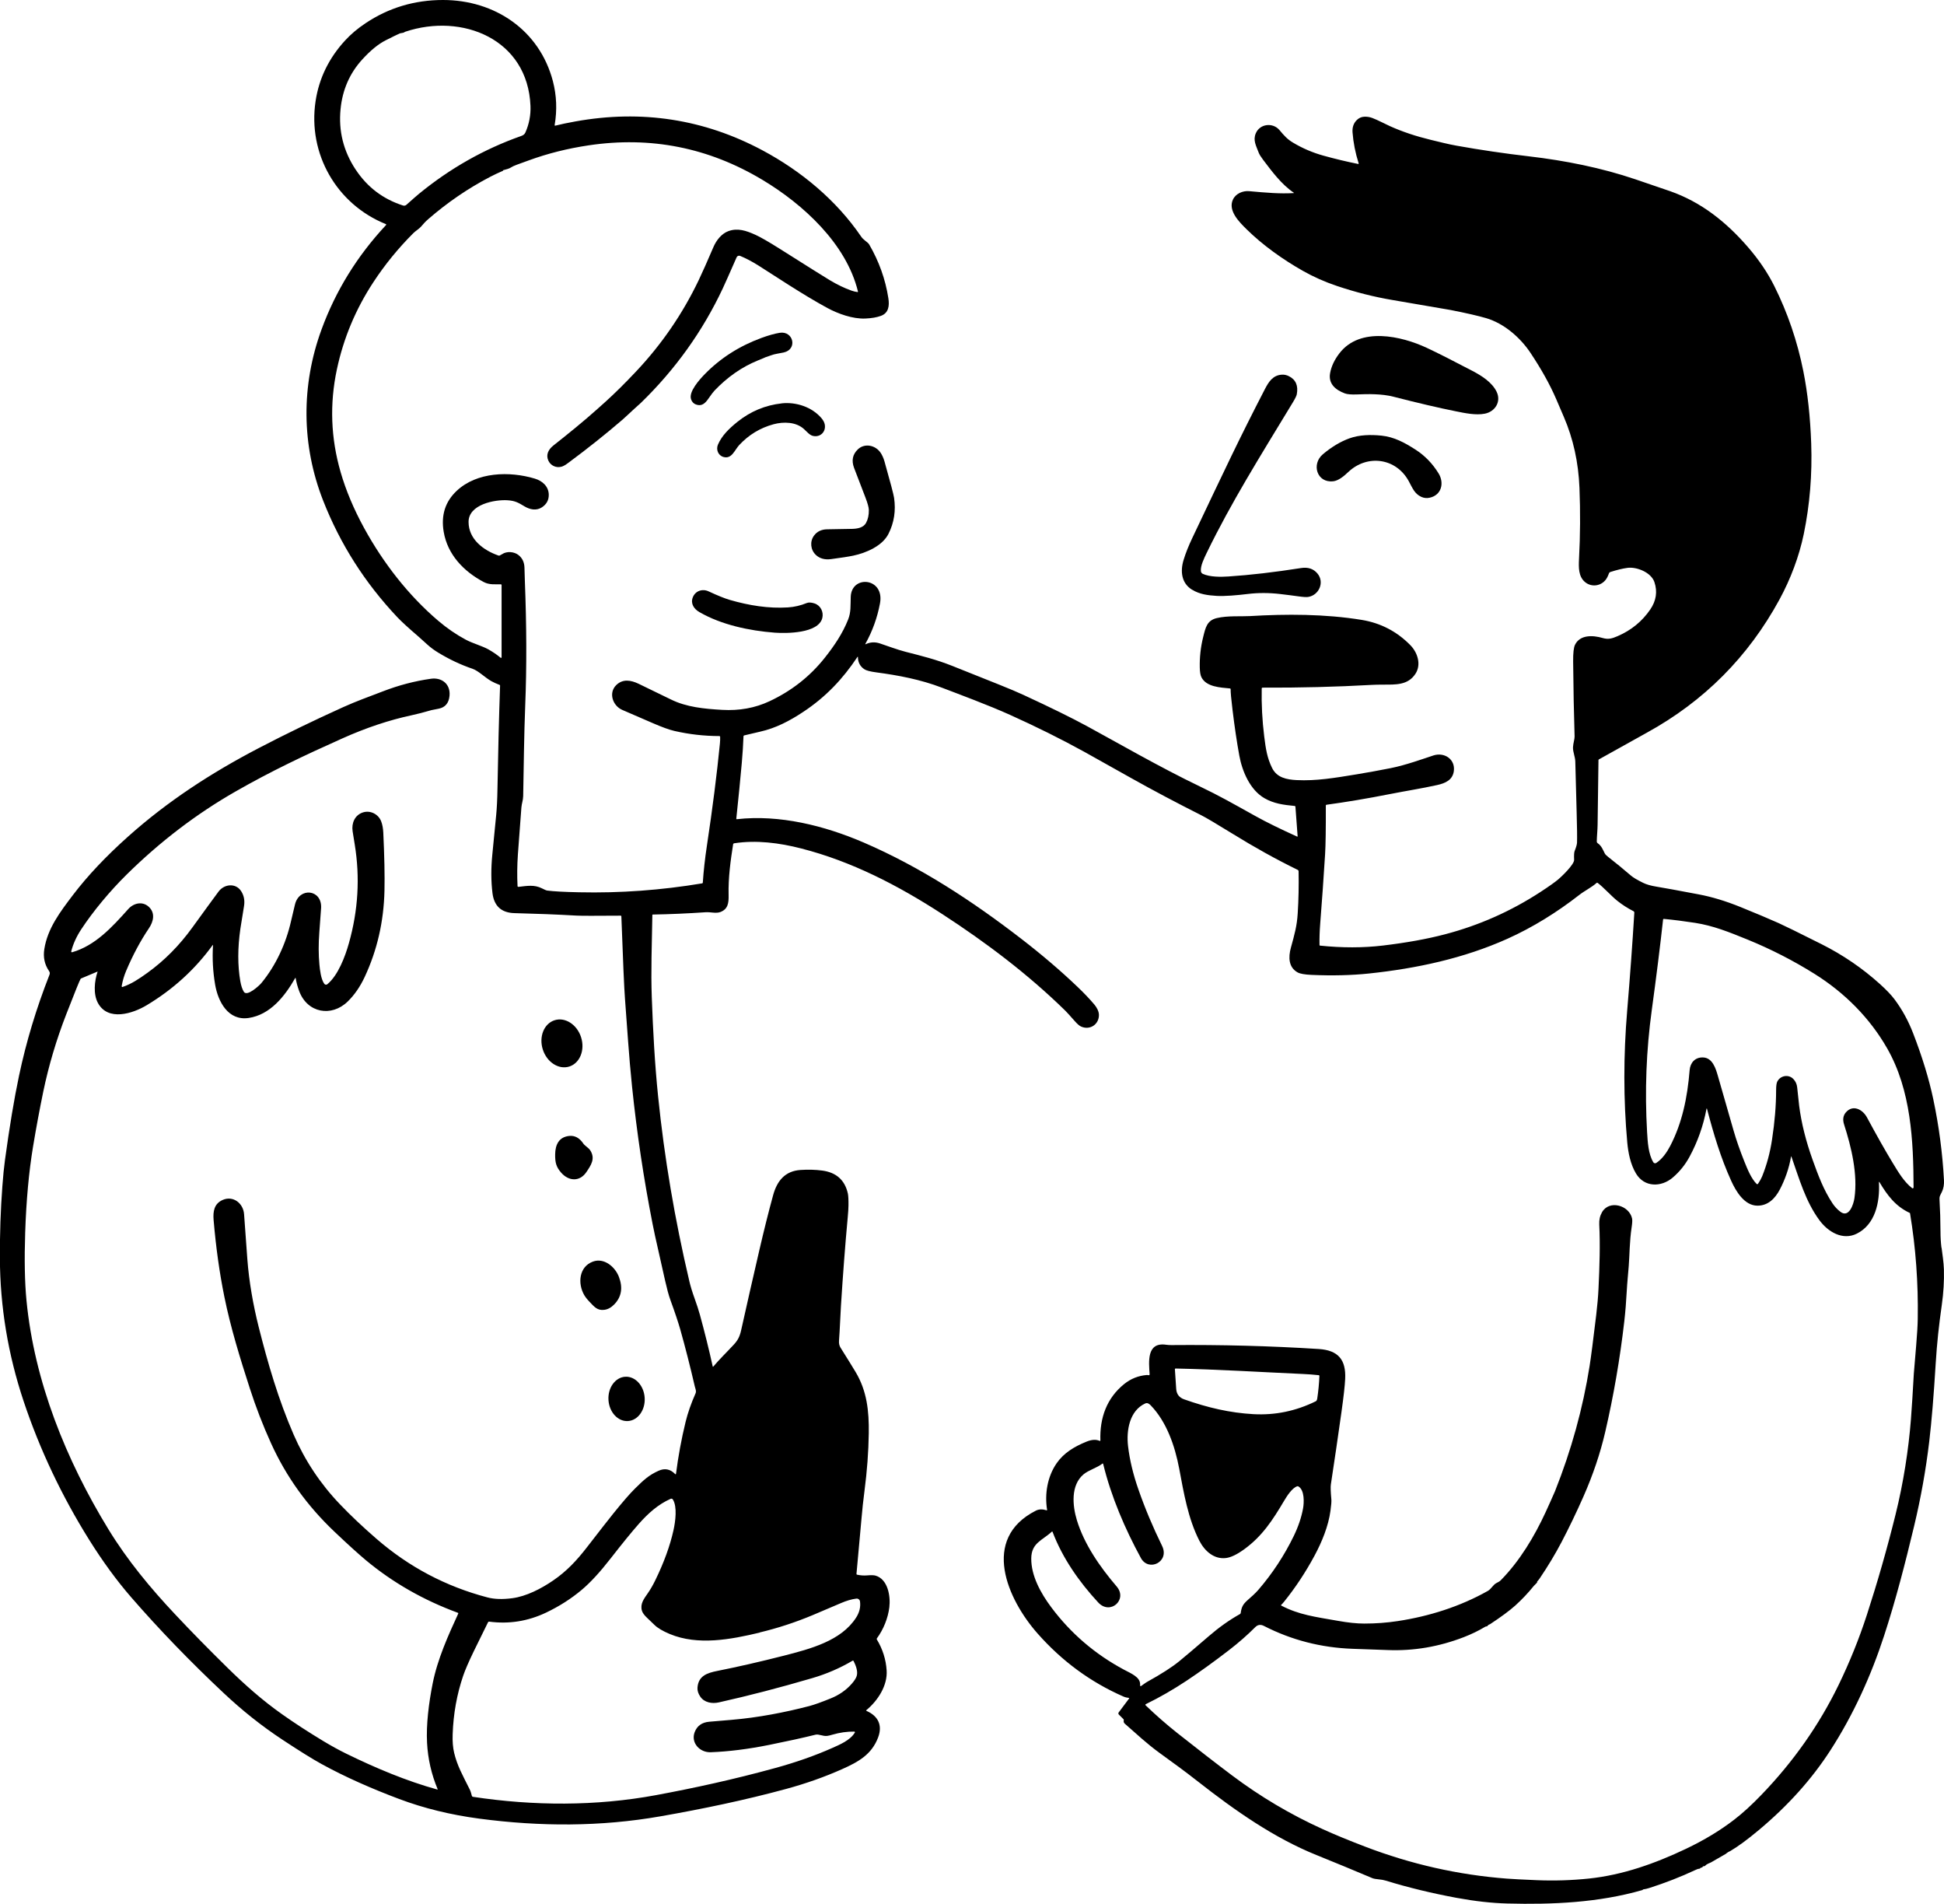 <?xml version="1.0" encoding="UTF-8"?><svg id="Ebene_2" xmlns="http://www.w3.org/2000/svg" viewBox="0 0 575.61 563.64"><g id="Ebene_1-2"><path d="M231.49,119.41c-4.89.53-9.27,2.36-13.17,5.49-2.44,1.97-4.59,4.05-5.73,6.7-.63,1.46.02,3.23,1.64,3.68,2.45.68,3.26-2.03,4.65-3.53,2.82-3.03,6.21-5.09,10.17-6.16,3.01-.81,6.69-.7,9.02,1.44.9.82,1.66,1.78,2.64,2.01,2.18.5,3.91-1.23,3.5-3.39-.12-.61-.44-1.22-.96-1.84-2.83-3.34-7.52-4.86-11.77-4.41Z"/><path d="M230.88,98.52c-1.46.23-3.27.73-5.43,1.52-6.55,2.41-12.12,5.97-16.74,10.69-1.51,1.55-4.89,5.23-4.08,7.5.27.75.74,1.25,1.41,1.5,1.75.66,2.78-.35,3.76-1.78.8-1.16,1.39-1.93,1.76-2.32,3.82-4.01,8.08-6.98,12.78-8.9,1.16-.47,1.78-.73,1.84-.76.27-.15.6-.27.98-.38.19-.05.53-.17,1.01-.36,1.22-.48,2.61-.6,3.89-.89,4.16-.93,2.87-6.45-1.19-5.82Z"/><path d="M260.77,134.08c-1.47-2.29-4.72-2.99-6.74-1.08-1.57,1.48-1.96,3.32-1.15,5.49.1.27,1.22,3.19,3.37,8.78.66,1.72.99,2.94,1.01,3.68.03,1.52-.26,2.81-.84,3.87-.79,1.42-2.61,1.7-4.08,1.74-.55.01-3.04.06-7.45.13-1.68.03-2.96.65-3.86,1.86-1.28,1.72-1.07,4.2.54,5.72,1.13,1.07,2.63,1.49,4.51,1.24,3.04-.4,5.24-.74,6.59-1.03,3.84-.81,8.61-2.88,10.41-6.46,1.67-3.31,2.21-6.86,1.65-10.66-.15-1.02-1.1-4.61-2.84-10.77-.27-.94-.64-1.78-1.11-2.52Z"/><path d="M207.15,181.23c6.43,3.71,14.68,5.49,22.29,6.06,3.31.24,12.89.27,14.04-4.34.44-1.8-.49-3.72-2.31-4.32-.96-.31-1.72-.35-2.29-.12-1.84.75-3.69,1.18-5.58,1.3-5.73.37-11.5-.57-17.21-2.22-1.5-.44-3.59-1.28-6.28-2.53-1.85-.87-3.94-.13-4.68,1.78-.71,1.84.32,3.42,2,4.39Z"/><path d="M352.96,174.56c2.22,1.37,4.67,1.68,7.3,1.84,2.36.14,6.02-.18,9.23-.57,3.06-.37,6.25-.37,9.57.02,2.16.25,3.91.48,5.27.67,1.48.21,2.49.28,3.03.19,3.17-.51,4.9-4.32,2.74-6.92-1.18-1.42-2.8-1.96-4.88-1.63-7.88,1.24-15.04,2.07-21.46,2.49-2.24.15-5.49.2-7.61-.77-.32-.15-.53-.45-.57-.79-.17-1.56.93-3.8,1.8-5.59,7.17-14.73,15.4-27.87,25.38-44.31.72-1.18,1.12-2,1.21-2.45.49-2.58-.3-4.38-2.37-5.4-.66-.32-1.33-.47-2.02-.43-2.69.15-3.93,2.12-5.05,4.28-7.64,14.77-11.71,23.47-21.5,44.08-1.1,2.31-1.95,4.45-2.56,6.44-1.06,3.41-.65,6.94,2.5,8.87Z"/><path d="M401.82,116.76c3.22-.14,7.39-.2,10.74.67,7.41,1.9,13.57,3.34,18.48,4.32,2.69.54,5.93,1.24,8.61.71,3.04-.6,4.93-3.56,3.49-6.5-1.37-2.81-4.41-4.72-7.21-6.19-5.83-3.06-10.32-5.33-13.47-6.8-7.5-3.5-19.72-6.32-25.84,1.59-1.51,1.95-2.44,3.94-2.79,5.96-.54,3.13,1.66,4.93,4.38,5.94.74.27,1.94.37,3.6.3Z"/><path d="M394.74,142.48c1.63-.18,3.28-1.61,4.48-2.75,5.62-5.31,14.13-4.17,17.89,2.68,1.15,2.1,1.71,3.75,3.74,4.68.78.35,1.6.44,2.46.25,3.5-.75,4.41-4.33,2.65-7.2-1.78-2.9-4.04-5.23-6.77-7-3.26-2.1-6.37-3.79-10.12-4.18-3.16-.33-6.57-.26-9.5.8-2.63.95-5.25,2.51-7.86,4.7-3.48,2.92-1.79,8.56,3.04,8.01Z"/><path d="M172.71,338.51c-1.14-1.68-2.54-2.42-4.19-2.24-3.06.33-4.1,2.64-4.14,5.43-.03,2.38.26,3.73,1.81,5.48,2.22,2.51,5.46,2.7,7.43-.2,1.38-2.05,2.73-3.98,1.15-6.44-.5-.79-1.6-1.34-2.07-2.03Z"/><path d="M175.55,373.47c-4.14,1.54-4.53,6.48-2.58,9.88.36.62.9,1.31,1.62,2.06,1.31,1.35,2.23,2.61,4.32,2.34,1.07-.13,2.06-.67,2.98-1.62,2.14-2.21,2.59-4.93,1.37-8.14-1.15-3.02-4.43-5.74-7.7-4.52Z"/><ellipse cx="185.53" cy="414.11" rx="5.37" ry="6.57" transform="translate(-25.64 12.47) rotate(-3.6)"/><ellipse cx="166.39" cy="308.87" rx="5.95" ry="7.19" transform="translate(-86.03 65.21) rotate(-17.7)"/><path d="M574.86,369.41c-.19-1.56-.29-3.17-.29-4.84-.01-3.29-.11-6.43-.29-9.42-.07-1.08.27-1.38.71-2.32.48-1.01.68-2.16.61-3.46-.43-8.05-1.49-16.04-3.16-23.95-1.27-6.02-3.26-12.52-5.95-19.49-1.44-3.73-3.28-7.1-5.53-10.1-.96-1.29-2.4-2.79-4.31-4.52-5.2-4.69-10.97-8.63-17.3-11.81-6.85-3.44-11.1-5.52-12.73-6.25-2.91-1.3-6.69-2.89-11.33-4.77-4.3-1.74-8.39-2.98-12.26-3.71-6.2-1.18-10.37-1.94-12.52-2.29-1.66-.27-2.98-.64-3.95-1.12-1.74-.85-2.95-1.56-3.62-2.14-2.21-1.9-4.47-3.75-6.77-5.55-.52-.41-.85-.74-.98-.99-.58-1.12-.97-2.28-2.11-3.06-.18-.12-.29-.33-.28-.55.02-1.5.22-3.28.24-4.85.12-8.41.2-14.81.26-19.21,0-.09.05-.17.13-.21,8.52-4.75,13.25-7.38,14.17-7.89,16.96-9.32,30.06-22.47,39.3-39.45,3.29-6.06,5.82-12.77,7.19-19.38,1.79-8.71,2.52-17.64,2.2-26.79-.28-7.9-1.06-15.05-2.34-21.45-1.77-8.84-4.63-17.22-8.58-25.15-1.98-3.97-4.59-7.82-7.83-11.56-6.46-7.47-13.84-13.3-22.95-16.51-1.66-.59-5.12-1.77-10.36-3.54-10.1-3.42-20.81-5.55-31.51-6.8-7.31-.85-14.44-1.9-21.41-3.15-1.2-.21-2.48-.48-3.84-.81-.07-.02-1.34-.32-3.82-.92-4.38-1.06-8.41-2.4-12.08-4.05-1.35-.6-3.59-1.81-5.25-2.43-.78-.29-1.59-.41-2.42-.36-.81.04-1.51.36-2.12.94-.98.94-1.41,2.17-1.3,3.69.23,3.01.83,6.08,1.82,9.2,0,.02,0,.04,0,.06-.01.07-.08.11-.14.09-3.37-.67-6.81-1.5-10.32-2.47-3.2-.89-6.21-2.18-9.02-3.87-1.69-1.02-2.55-2-3.98-3.7-1.94-2.29-5.79-1.91-7.01.97-.87,2.05.08,3.65.86,5.71.2.53.64,1.23,1.3,2.11,2.57,3.38,5.37,7.23,9.08,9.75.1.07.09.11-.04.12-4.13.23-7.82-.09-13.16-.57-1.88-.17-4,.71-4.82,2.52-1.5,3.29,1.9,6.63,4.06,8.76,4.83,4.75,10.74,8.95,16.65,12.3,3.14,1.78,6.52,3.28,10.15,4.5,5.48,1.84,10.94,3.22,16.38,4.14,10.82,1.84,16.58,2.83,17.29,2.97,4.62.91,8.1,1.71,10.46,2.4,5.27,1.55,10.08,5.71,13.11,10.25,3.24,4.86,5.8,9.45,7.66,13.78.43.99,1.17,2.73,2.24,5.22,2.78,6.45,4.32,13.45,4.62,20.99.28,7,.24,14.01-.13,21.03-.13,2.56-.17,5.17,1.72,6.81,2.12,1.83,5.34,1.17,6.63-1.34.18-.34.35-.74.51-1.18.07-.2.24-.36.44-.42,1.95-.62,3.64-1.03,5.08-1.22,2.74-.35,6.98,1.36,7.94,4.21.95,2.82.54,5.53-1.23,8.12-2.42,3.53-5.64,6.16-9.67,7.89-1.6.69-2.7,1.04-4.41.55-3.01-.88-6.73-.98-8.2,2.01-.39.8-.57,2.44-.55,4.93.07,8.03.22,15.44.43,22.22.02.76-.41,1.99-.47,3.14-.07,1.46.66,2.81.68,4.34.04,1.87.17,6.88.4,15.03.13,4.35.16,7.33.11,8.93-.02.48-.25,1.3-.71,2.47-.16.4-.21,1.26-.15,2.58.06,1.41-3.79,5.04-4.67,5.78-1.04.87-2.81,2.13-5.33,3.77-8.73,5.69-18.13,9.86-28.2,12.5-5.31,1.4-11.46,2.51-18.45,3.34-5.81.69-12,.7-18.58.02-.11-.01-.16-.07-.16-.18-.04-1.92.03-4.09.22-6.51.52-6.54.99-13.31,1.43-20.32.17-2.69.24-7.51.22-14.47,0-.13.07-.21.2-.22,5.93-.81,12.11-1.85,18.55-3.12,5.29-1.04,9.45-1.66,14.2-2.71,2.4-.53,4.59-1.46,4.95-4.12.48-3.57-2.84-5.69-6.06-4.64-2.99.98-8.18,2.86-12.54,3.73-3.32.66-6.65,1.27-9.97,1.82-6.88,1.13-12.19,2.02-17.96,1.74-2.94-.15-5.86-.7-7.28-3.59-1.46-2.96-1.87-5.62-2.33-9.31-.59-4.76-.84-9.51-.74-14.23,0-.13.11-.24.24-.24,11,.05,21.76-.22,32.28-.81.87-.05,2.03-.08,3.46-.08,3.59-.02,7.29.24,9.54-3.21,1.79-2.74.62-6.31-1.52-8.48-4-4.07-8.8-6.55-14.38-7.47-10.91-1.78-22.39-1.77-33.12-1.13-2.56.15-6.61-.17-9.79.59-2.9.69-3.33,2.73-4.04,5.58-.75,3-1.08,6.03-1.01,9.1.03,1.29.19,2.23.49,2.83,1.43,2.87,5.54,3.04,8.44,3.32.14.01.21.09.21.24-.03.81.16,2.83.55,6.07.61,5.03,1.28,9.56,2.02,13.6.86,4.68,3.2,10.15,7.45,12.59,2.77,1.59,5.59,1.97,8.95,2.29.13.01.2.08.21.21l.65,8.73c.01.14-.05.18-.17.12-5.07-2.3-9.12-4.29-12.16-5.98-7.54-4.2-10.85-6.09-16.62-8.86-11.87-5.69-24.74-13.14-33.46-17.87-4.48-2.43-10.73-5.51-18.74-9.21-1.8-.83-4.22-1.86-7.28-3.08-7.73-3.09-12.32-4.92-13.79-5.51-4.89-1.94-9.19-2.99-13.84-4.18-2.6-.67-5.18-1.68-7.64-2.49-1.46-.48-2.85-.4-4.17.23-.15.08-.19.04-.11-.11,2.09-3.76,3.53-7.75,4.32-11.97,1.43-7.62-8.4-8.53-8.66-1.97-.1,2.68.1,4.54-.77,6.74-1.63,4.12-4.08,7.76-6.95,11.37-4.37,5.5-9.82,9.78-16.34,12.83-4.27,2-8.95,2.85-14.04,2.55-5.27-.3-10.5-.8-15.09-3.05-4.78-2.34-7.99-3.9-9.64-4.68-2.28-1.08-4.64-1.5-6.59.38-2.4,2.32-1.04,6.16,1.78,7.37,1.75.76,4.76,2.06,9.03,3.91,2.76,1.2,4.9,1.97,6.43,2.32,4.32.99,8.75,1.5,13.3,1.51.12,0,.21.09.21.21.02.67,0,1.34-.07,2.02-.89,9.04-2.17,19.12-3.85,30.23-.57,3.78-.98,7.42-1.21,10.92,0,.13-.08.2-.2.22-12.14,2.03-24.28,2.91-36.43,2.64-4.41-.09-7.55-.26-9.44-.51-.26-.03-.78-.25-1.54-.64-2.26-1.15-4.39-.75-6.99-.45,0,0,0,0-.01,0-.13,0-.25-.09-.25-.23-.15-3.02-.12-6.13.1-9.31.26-3.74.61-8.39,1.04-13.95.09-1.18.5-2.09.53-3.37.18-9,.25-17.99.61-26.96.45-11.23.41-23.48-.11-36.73,0-.18-.05-1.5-.12-3.98-.05-1.55-.62-2.78-1.73-3.67-1.23-1-3.44-1.29-4.95-.25-.21.14-.43.26-.66.36-.12.05-.23.05-.35.01-4.48-1.55-8.84-4.83-8.86-9.93-.03-5.22,7.76-6.67,11.5-6.44,2.29.14,3.26.73,5.06,1.81,1.65.99,3.54,1.34,5.15.29,1.38-.9,2.06-2.14,2.04-3.74-.04-2.47-1.91-4.1-4.12-4.76-7.51-2.26-17.17-1.99-23.14,3.61-3.4,3.19-4.69,7.24-3.85,12.15,1.14,6.7,5.86,11.68,11.87,14.86,1.63.86,3.37.64,5,.66.18,0,.27.09.27.27v21.36s-.01.07-.04.1c-.06.07-.16.08-.23.03-1.12-.93-2.34-1.76-3.66-2.5-1.85-1.03-4.69-1.79-6.69-2.87-2.84-1.52-5.54-3.38-8.13-5.58-8.83-7.51-16.26-17.09-21.9-27.36-3.09-5.63-5.43-11.18-7.01-16.64-2.92-10.08-3.29-20.22-1.11-30.43,1.97-9.25,5.58-17.86,10.81-25.82,3.43-5.23,7.38-10.06,11.82-14.5.69-.69,1.73-1.28,2.27-1.92.72-.87,1.44-1.62,2.17-2.25,5.65-4.91,11.75-9.08,18.32-12.51,1.09-.57,2.37-1.17,3.82-1.8.04-.02.04-.04,0-.07-.02-.02-.03-.03-.05-.03-.04-.02-.04-.03,0-.04,1.12-.28,1.82-.51,2.12-.69.63-.39,1.28-.7,1.96-.94.45-.15,1.66-.59,3.64-1.32,5.53-2.02,11.42-3.5,17.66-4.43,18.38-2.74,35.54.66,51.49,10.23,12,7.19,24.81,18.87,28.26,33.03.03.13-.02.19-.15.17-.57-.07-1.16-.21-1.78-.43-2.04-.72-4.18-1.75-6.42-3.09-1.49-.89-6.4-3.97-14.72-9.23-3.32-2.1-5.76-3.5-7.3-4.2-2.76-1.25-5.28-2.09-8.03-1.07-1.99.73-3.55,2.72-4.39,4.69-1.77,4.15-3.24,7.44-4.39,9.86-4.75,9.92-10.91,18.9-18.48,26.94-3.38,3.59-6.46,6.63-9.23,9.12-.05.05-.79.71-2.21,1.98-4.21,3.78-8.67,7.36-13.11,10.88-1.41,1.12-2.24,2.66-1.49,4.39.68,1.56,2.38,2.32,4,1.84.46-.13,1.1-.5,1.92-1.11,5.73-4.24,11.1-8.52,16.12-12.84.99-.85,2.11-1.98,3.08-2.84,1.17-1.03,1.94-1.73,2.33-2.11,10.19-9.9,18.26-21.18,24.21-33.83.61-1.3,1.98-4.37,4.11-9.23.17-.4.64-.59,1.04-.42,1.66.68,3.44,1.61,5.33,2.79,4.06,2.54,13.23,8.7,20.51,12.63,3.14,1.7,7.49,3.28,11.23,3.12,1.86-.08,3.4-.34,4.61-.79,2.3-.84,2.57-2.97,2.21-5.25-.87-5.6-2.77-10.89-5.67-15.88-.16-.29-.58-.67-1.24-1.17-.48-.37-.86-.75-1.13-1.15-7.37-10.82-17.81-19.45-29.24-25.56-17.29-9.23-35.75-12.08-55.38-8.55-2.35.42-4.32.84-5.91,1.24-.18.05-.26-.02-.23-.21.75-4.41.57-8.73-.53-12.96C159.74,8.91,146.49,0,131.17,0c-8.42,0-16.08,2.29-22.96,6.89-2.32,1.55-4.32,3.23-5.99,5.05-4.83,5.24-7.76,11.24-8.78,18.01-2.35,15.56,6.21,30.52,20.83,36.4.02,0,.04.02.05.03.06.06.06.16,0,.22-8.56,9.16-14.94,19.5-19.14,31-6.03,16.51-5.95,34.17.52,50.64,5.03,12.81,12.34,24.29,21.93,34.45,1.22,1.3,3.36,3.25,6.41,5.87.07.07.92.82,2.53,2.28.95.86,2.01,1.64,3.18,2.35,3.34,2.03,6.72,3.62,10.15,4.78,1.76.6,3.74,2.64,5.59,3.67.7.39,1.51.76,2.43,1.1.1.04.15.11.15.22-.34,9.75-.59,19.9-.77,30.43-.05,3.21-.18,5.82-.38,7.85-.76,7.85-1.15,11.78-1.15,11.78-.4,4.05-.38,7.84.05,11.37.48,3.85,2.66,5.83,6.55,5.92,6.44.16,12.55.4,18.34.73,1.25.07,5.61.08,13.07.02.13,0,.2.06.2.19.49,13.33.84,21.45,1.07,24.36.59,7.68,1.17,17.2,2.09,26,1.43,13.79,3.46,27.36,6.09,40.72.43,2.18.98,4.74,1.66,7.67,1.74,7.54,2.51,11.8,3.63,14.88,1.35,3.7,2.31,6.59,2.9,8.66,1.51,5.35,2.94,10.97,4.3,16.85,0,.03.08.3.23.81.15.52.15.92.02,1.22-1.34,3.03-2.33,5.87-2.97,8.5-1.25,5.14-2.19,10.24-2.83,15.31-.03.24-.13.27-.29.1-1.43-1.46-3.06-1.77-4.89-.94-2.93,1.32-4.42,2.75-6.95,5.24-1.53,1.5-3.68,3.99-6.48,7.46-1.4,1.74-3.98,5.04-7.76,9.93-3.04,3.93-6,7.09-9.95,9.8-3.64,2.5-8.04,4.75-12.16,5.29-2.87.38-5.32.3-7.34-.23-12.29-3.22-23.24-9-32.85-17.33-4.07-3.53-7.68-6.93-10.82-10.22-5.8-6.05-10.39-12.95-13.75-20.68-4.51-10.38-7.6-21-10.32-31.77-1.66-6.58-2.88-13.56-3.37-20.08-.44-5.93-.76-10.38-.97-13.35-.23-3.25-3.22-5.59-6.31-4.25-2.56,1.11-2.93,3.39-2.71,5.99.69,8.11,1.75,15.65,3.17,22.64,1.85,9.14,4.67,18.27,7.56,27.2,1.78,5.52,3.87,10.92,6.26,16.19,4.5,9.92,10.72,18.55,18.81,26.22,3.95,3.75,7.05,6.55,9.28,8.42,7.98,6.64,17.07,11.83,27.25,15.57.12.04.15.12.1.24-2.95,6.41-6.14,13.45-7.58,20.73-1.15,5.81-1.94,12.15-1.65,17.53.25,4.74,1.29,9.31,3.14,13.72,0,.02,0,.04,0,.05-.01.04-.06.07-.1.05-9.25-2.56-18.39-6.43-26.92-10.6-2.19-1.07-4.48-2.33-6.87-3.77-4.42-2.67-8.47-5.3-12.15-7.9-5.86-4.13-11.04-8.73-16.21-13.8-5.57-5.47-10.73-10.73-15.48-15.79-7.34-7.8-14.15-16.02-19.76-25.19-12.55-20.52-21.93-43.71-24.26-67.74-.52-5.38-.65-12.09-.38-20.14.31-9.47,1.09-17.93,2.32-25.37.92-5.56,1.93-10.97,3.02-16.25,1.61-7.75,3.88-15.39,6.81-22.93,2.57-6.6,3.98-10.09,4.24-10.47.05-.08.1-.13.13-.14l4.91-2.06s0,0,.01,0c0,0,.01,0,0,.02-.95,2.81-1.32,6.64.08,9.26,2.99,5.56,10.37,3.14,14.42.71,7.83-4.69,14.35-10.63,19.56-17.81.09-.12.12-.1.11.04-.24,3.93-.03,7.82.63,11.66.86,4.99,3.83,10.77,9.94,9.86,6.34-.95,10.67-6.37,13.76-11.8.07-.13.12-.12.15.03.21,1.26.56,2.56,1.06,3.88,2.41,6.41,9.53,7.71,14.35,3.02,1.98-1.93,3.65-4.34,5.01-7.24,3.71-7.93,5.67-16.46,5.87-25.6.1-4.42-.02-10.15-.35-17.17-.06-1.28-.27-2.39-.63-3.33-.82-2.12-3.22-3.36-5.44-2.62-2.36.79-3.38,3.15-3.01,5.58.08.55.29,1.85.63,3.92,1.59,9.77,1.01,19.49-1.72,29.16-1.13,4.03-3.22,9.56-6.39,12.18,0,0-.02.01-.03.02-.27.2-.66.15-.87-.13-1-1.35-1.31-4.15-1.46-5.77-.27-2.89-.28-6.05-.02-9.5.34-4.48.51-6.9.53-7.25.24-5.48-6.51-6.17-7.75-.93-.76,3.2-1.14,4.84-1.16,4.9-1.47,6.53-4.45,13.08-8.78,18.32-.63.76-4.26,4.13-5.2,2.57-.46-.76-.8-1.79-1.03-3.09-.81-4.67-.81-9.86.02-15.6.13-.93.49-3.15,1.07-6.65.27-1.66-.01-3.14-.85-4.44-1.61-2.49-5.01-2.12-6.68.12-1.46,1.96-4.04,5.5-7.74,10.61-3.87,5.36-8.32,9.85-13.34,13.46-2.6,1.87-4.7,3.27-7.36,4.18-.03.01-.06.01-.1,0-.1-.02-.17-.12-.16-.22.28-1.61.72-3.12,1.33-4.55,1.98-4.68,4.23-8.88,6.74-12.6,1.39-2.05,1.94-4.58-.08-6.4-1.88-1.69-4.46-1.05-6.02.69-4.85,5.42-9.77,10.81-16.62,12.8-.04.01-.08.01-.12,0-.12-.03-.19-.15-.16-.27.57-2.22,1.56-4.4,2.97-6.53,3.55-5.39,8.46-11.28,13.42-16.18,9.92-9.78,20.66-17.97,32.21-24.58,10.6-6.06,20.22-10.62,31.76-15.78,7-3.13,13.81-5.4,20.44-6.82,1.67-.36,3.63-.86,5.88-1.52.02,0,.73-.15,2.12-.42,1.93-.38,3.01-1.66,3.21-3.82.33-3.45-2.27-5.51-5.53-5.04-4.8.68-9.51,1.92-14.13,3.7-4.54,1.75-7.78,2.88-11.78,4.68-8.77,3.96-17.11,8.01-25.02,12.13-14.1,7.36-26.87,15.64-38.66,26.15-6.59,5.88-12.05,11.66-16.37,17.34-3.82,5.03-7.52,9.89-8.49,16.03-.38,2.39.08,4.54,1.37,6.44.3.45.33.72.14,1.21-3.88,9.87-6.88,19.81-8.99,29.81-1.45,6.86-2.83,15.17-4.16,24.91-.3,2.19-.56,4.8-.78,7.81-.52,6.93-.76,14.03-.73,21.32.06,14.37,2.4,28.47,7.02,42.32,4.81,14.41,11.36,28.16,19.42,41.05,4,6.39,8.14,12.06,12.43,17,8.31,9.57,17.45,19.02,27.39,28.36,5.5,5.16,11.13,9.67,17.51,13.88,4.95,3.26,8.76,5.64,11.46,7.12,6.98,3.85,15.08,7.39,23,10.36,7.31,2.75,15.2,4.68,23.68,5.81,18.02,2.39,35.94,2.43,53.73-.69,12.55-2.2,24.98-4.79,37.13-8.09,5.89-1.6,11.43-3.56,16.61-5.87,4.71-2.1,8.75-4.28,10.67-9.42,1.35-3.62-.05-6.32-3.43-7.81-.15-.07-.16-.15-.04-.25,3.44-2.86,6.28-7.32,5.98-11.75-.21-3.27-1.19-6.33-2.91-9.17-.05-.09-.05-.2.01-.29,1.97-2.68,3.31-6.02,3.7-9.23.39-3.24-.4-8.31-4.1-9.37-.49-.14-1.33-.16-2.51-.06-.93.08-1.92.01-2.95-.21-.13-.03-.18-.1-.17-.24.82-8.86,1.33-14.44,1.52-16.74.19-2.31.48-4.91.85-7.81.77-5.89,1.19-11.58,1.27-17.07.09-6.61-.54-12.55-3.93-18.19-.94-1.57-2.42-3.96-4.43-7.16-.36-.58-.51-1.26-.45-2.05.26-3.42.4-7.72.57-10.28.58-9.18,1.24-17.93,2.01-26.25.14-1.48.21-2.66.22-3.52.02-1.73-.05-2.9-.18-3.52-.89-3.99-3.43-6.26-7.63-6.81-2-.26-4.13-.32-6.39-.17-4.63.31-6.97,3.28-8.12,7.5-1.33,4.86-2.68,10.24-4.05,16.16-1.93,8.34-3.74,16.26-5.41,23.78-.42,1.87-.97,2.97-2.19,4.28-2.17,2.34-4.25,4.33-6.07,6.5-.01.02-.03.03-.05.03-.04,0-.09-.02-.1-.06-1.13-5.12-2.4-10.21-3.79-15.28-.39-1.4-.92-3.06-1.61-4.96-.68-1.88-1.18-3.54-1.52-4.98-4.32-18.33-7.41-36.58-9.26-54.77-.99-9.71-1.51-19.45-1.87-29.35-.28-7.83.02-15.21.17-24.34,0-.08.04-.12.12-.12,5.11-.09,10.31-.32,15.61-.68,1.56-.11,3.1.43,4.42-.07,2.23-.85,2.48-2.65,2.43-4.96-.13-5.23.59-10.35,1.34-15.11.02-.14.13-.25.27-.27,6.55-1.02,13.41-.14,19.86,1.52,14.94,3.82,28.66,10.9,41.85,19.47,12.86,8.35,25.33,17.75,36.36,28.55.45.44,1.36,1.44,2.73,3,.8.91,1.44,1.48,1.94,1.7,2.65,1.19,5.34-.64,5.3-3.46-.02-1.07-.65-2.21-1.33-3.02-1.42-1.68-3.07-3.42-4.97-5.23-5-4.78-10.56-9.53-16.69-14.26-14.46-11.16-29.9-21.28-46.66-28.5-11.66-5.02-24.94-8.32-37.53-6.91-.14.02-.21-.05-.19-.19.65-6.19,1.2-11.66,1.62-16.43.25-2.85.42-5.5.51-7.93,0-.13.07-.22.2-.25,2.48-.59,4.06-.96,4.72-1.11,4.65-1.04,8.75-3.19,12.79-5.87,6.65-4.4,11.68-9.72,16-16.21.11-.16.17-.15.17.05.02,1.52.65,2.7,1.88,3.54.56.38,1.75.7,3.57.94,6.49.86,13.14,2.12,19.39,4.52,5,1.92,13.65,5.11,20.18,8.05,7.79,3.51,15.12,7.15,22,10.94.16.09,4.79,2.68,13.89,7.78,6.55,3.67,13.46,7.33,20.73,10.99,1.41.71,4.54,2.56,9.39,5.55,6.39,3.95,12.81,7.52,19.18,10.63.16.08.27.25.27.43.08,4.2,0,8.35-.26,12.45-.23,3.71-.9,6.07-2.03,10.19-.77,2.81-.69,5.8,2.01,7.29.73.4,2.09.64,4.1.73,6.22.27,11.9.13,17.04-.41,14.08-1.49,28.02-4.47,40.95-10.27,7.53-3.38,14.72-7.86,21.34-13.02,1.54-1.2,3.59-2.19,5.07-3.51.11-.1.23-.1.35-.01,1.74,1.32,4.07,3.91,5.76,5.26,1.49,1.19,3.1,2.23,4.84,3.11.15.08.25.24.24.41-.56,9.22-1.27,18.91-2.12,29.07-1.11,13.15-1.12,26.31.03,38.98.28,3.04.94,6.46,2.59,9.2,2.49,4.14,7.47,4.07,10.84,1.22,2.03-1.72,3.7-3.78,5-6.18,2.41-4.45,4.09-9.2,5.04-14.25,0-.02.02-.04.04-.05.03,0,.07,0,.08.04,2.01,7.64,4.07,14.52,7.18,21.37,1.38,3.04,3.88,7.34,7.76,7.36,3.16.01,5.23-2.12,6.62-4.74,1.49-2.82,2.78-6.35,3.33-9.75.03-.17.07-.17.13-.01,2.27,6.43,4.18,13.27,8.31,18.84,2.54,3.43,6.87,6.04,11.07,3.93,5.38-2.7,6.83-9.15,6.53-15.1-.02-.29.05-.31.2-.06,2.29,3.86,4.76,7.1,8.89,9.02.06.03.11.09.12.16,1.69,10.16,2.45,20.56,2.28,31.2-.03,1.97-.19,4.58-.46,7.83-.44,5.15-.68,7.94-.7,8.38-.3,5.46-.59,9.98-.86,13.54-.7,8.98-2.23,18.83-4.55,28.18-2.49,10.07-5.33,19.97-8.49,29.7-2.31,7.11-5.11,14.03-8.38,20.77-5.77,11.87-13.4,22.72-22.89,32.56-2.85,2.96-5.52,5.39-8,7.3-4.16,3.21-8.94,6.09-14.32,8.65-9.18,4.36-18.7,7.74-28.69,8.79-5.15.54-10.32.7-15.5.48-4.28-.18-7.23-.33-8.85-.46-14.36-1.1-28.36-4.26-41.98-9.48-4.79-1.83-8.93-3.54-12.44-5.13-9.59-4.34-18.57-9.66-26.96-15.97-4.62-3.47-10-7.64-16.15-12.5-3.23-2.56-6.35-5.29-9.36-8.18-.18-.17-.15-.3.06-.41,4.08-1.99,8.08-4.3,12.02-6.91,3.9-2.59,8.11-5.62,12.61-9.09,2.77-2.14,5.36-4.4,7.75-6.79.73-.73,1.59-.84,2.57-.33,8.17,4.18,16.92,6.43,26.26,6.76,6.03.21,9.5.34,10.4.37,7.62.3,15.11-.97,22.47-3.81,2.28-.88,4.41-1.91,6.37-3.09.11-.06.22-.1.35-.1.08,0,.15-.02.22-.05.05-.02.13-.11.25-.26.07-.09.17-.17.3-.22.18-.07.29-.12.33-.14,3.31-2.18,5.79-4.02,7.45-5.51,1.98-1.79,3.81-3.73,5.49-5.81.1-.13.41-.44.92-.94.03-.03.05-.07.05-.11,0,0,0-.04,0-.1,0-.08.02-.14.07-.2.26-.27.5-.57.72-.9,2.44-3.61,4.58-7.17,6.42-10.67,2.23-4.25,4.4-8.76,6.51-13.53,2.83-6.41,4.98-12.79,6.45-19.12,2.49-10.74,4.37-21.67,5.64-32.69.33-2.86.57-5.89.74-9.11.13-2.4.38-4.72.58-7.26.24-2.96.25-7.52.84-11.37.21-1.36.26-2.29.15-2.77-.86-3.9-6.73-5.6-8.89-1.87-.62,1.08-.9,2.29-.83,3.64.3,5.93.1,12.32-.22,19-.11,2.37-.34,4.97-.68,7.82-.9,7.51-1.55,12.52-1.95,15.04-1.99,12.58-5.41,24.95-10.25,37.11-.15.38-.61,1.42-1.38,3.12-.85,1.87-1.32,2.9-1.41,3.11-3.29,7.13-7.63,14.4-13.25,20.11-.39.4-.81.58-1.33.86-1.01.54-1.48,1.72-2.53,2.32-8.18,4.61-17.37,7.52-26.7,8.93-3.2.49-6.5.73-9.9.73-2.18,0-4.77-.27-7.79-.81-6.75-1.19-11.48-1.76-16.76-4.51-.01,0-.03-.02-.04-.03-.04-.05-.04-.13,0-.17.27-.24.57-.57.9-.99,3.33-4.13,6.33-8.66,8.99-13.6,2.17-4.03,4.11-8.74,4.72-13.3.23-1.68.31-2.79.26-3.32-.21-2.24-.26-3.72-.15-4.44,1.09-7.14,2.14-14.3,3.15-21.5.62-4.43.99-7.68,1.09-9.75.28-5.68-2.05-8.49-7.85-8.86-14.4-.91-28.93-1.29-43.61-1.16-.57,0-1.09-.03-1.56-.1-5.84-.85-5.11,5.11-4.88,8.77,0,.14-.06.22-.2.25-.07.01-.16,0-.27-.02-.12-.03-.25-.05-.38-.04-2.52.21-4.75,1.11-6.71,2.69-5.13,4.15-7.25,10-7.02,16.66,0,.02,0,.05-.01.07-.03.08-.13.12-.21.08-1.06-.47-2.35-.4-3.88.22-3.64,1.48-6.73,3.33-8.87,6.42-2.73,3.96-3.57,9.08-2.81,13.78.02.13-.03.17-.15.13-1.23-.38-2.3-.35-3.19.11-16.42,8.34-8.37,26.3.51,36.35,7.21,8.17,15.67,14.39,25.38,18.65.52.23,1.07.37,1.67.43.02,0,.03,0,.05.02.04.03.05.09.02.14l-3.09,4.13c-.15.2-.13.47.05.64l1.36,1.36c.09.09.12.2.09.32-.09.42.01.76.31,1.02,3.69,3.23,6.47,5.87,10.27,8.64,4.2,3.06,7.16,5.16,11.36,8.46,10.98,8.61,22.55,16.71,35.08,21.77,5.63,2.27,11.16,4.56,16.58,6.85.38.16,1.04.29,1.98.37.74.07,1.39.18,1.96.36,6.71,2.06,13.73,3.76,21.04,5.11,5.37.99,10.37,1.55,14.99,1.67,13.37.35,27.06-.26,39.95-3.97.01,0,.04-.02.09-.05.03-.02.06-.05.09-.07.04-.05.1-.09.17-.1.5-.06,1.07-.19,1.7-.39,4.79-1.53,9.33-3.3,13.64-5.32.57-.27.93-.39,1.06-.38.16.02.28-.01.35-.1.15-.18.32-.27.49-.26.13,0,.22-.06.27-.18.06-.15.22-.23.49-.23.13,0,.23-.05.31-.15.47-.55,1.3-.74,1.77-1.01,1.47-.85,2.89-1.67,4.28-2.47.1-.06.24-.16.4-.31.13-.11.27-.2.42-.28.34-.17.52-.26.55-.27,2.25-1.32,5.06-3.38,8.42-6.19,8.62-7.2,15.68-15.06,21.18-23.57,6.84-10.58,12.09-22.17,15.95-34.03,3.46-10.6,6.25-21.45,8.87-32.4,1.99-8.31,3.48-16.66,4.48-25.05.69-5.84,1.33-13.54,1.91-23.08.38-6.18.93-11.14,1.81-17.37.51-3.61.71-7.1.62-10.48-.05-2.05-.48-4.7-.69-6.45ZM105.29,50.18c-3.61-5.47-5.09-11.43-4.45-17.89.56-5.7,2.7-10.6,6.41-14.67,2.44-2.68,4.76-4.58,6.96-5.69,2.18-1.1,3.58-1.79,4.2-2.05.07-.03.38-.09.94-.18.13-.02.25-.07.36-.15.1-.08.19-.13.27-.15,16.89-5.65,36.29,2.18,37.09,21.94.11,2.74-.39,5.37-1.51,7.9-.26.59-.74.84-1.3,1.04-10.91,3.85-20.97,9.54-30.16,17.06-.73.6-1.98,1.69-3.75,3.28-.27.25-.66.33-1.01.22-5.93-1.9-10.61-5.45-14.04-10.66ZM224.94,483.25c5.31-1.26,10.52-2.97,15.65-5.11,3.44-1.44,6.24-2.63,8.39-3.57,1.67-.72,3.2-1.17,4.59-1.34.52-.06,1,.31,1.07.83.23,1.66-.16,3.27-1.17,4.83-4.41,6.83-13.4,9.2-21.41,11.25-7.07,1.8-13.63,3.3-19.66,4.5-2.99.59-5.66,1.46-5.88,5-.05.86.23,1.74.84,2.63,1.21,1.76,3.49,2.14,5.52,1.68,8.69-1.94,17.92-4.33,27.67-7.19,4.19-1.23,8.16-2.94,11.9-5.15.13-.07.22-.04.29.09.62,1.24,1.33,2.97.95,4.36-.17.64-.65,1.41-1.43,2.31-1.65,1.91-3.74,3.37-6.27,4.4-2.79,1.13-4.89,1.88-6.28,2.25-7.28,1.9-15.25,3.44-23.07,4.1-3.88.33-6.08.51-6.61.56-2.18.18-3.62,1.21-4.34,3.08-1.2,3.15,1.5,6.08,4.77,5.95,5.31-.2,11.04-.92,17.19-2.15,5.42-1.09,10.03-2.1,13.82-3.04,1.01-.25,2.14.52,3.48.35.36-.04.87-.16,1.53-.36,2.15-.63,4.31-.94,6.48-.91.1,0,.18.09.18.19,0,.03,0,.06-.02.09-1.37,2.32-4.56,3.62-6.78,4.61-5.07,2.25-10.67,4.21-16.78,5.89-12.34,3.39-23.88,5.9-35.26,8.02-17.87,3.32-36.37,3.22-54.27.51-.15-.02-.27-.13-.31-.27-.16-.57-.34-1.33-.61-1.86-2.23-4.47-3.71-7.04-4.64-10.89-.37-1.55-.52-3.39-.44-5.52.21-6.05,1.25-11.82,3.11-17.29.59-1.73,1.63-4.13,3.12-7.21,1.5-3.1,2.92-5.99,4.25-8.65.06-.12.19-.19.33-.17,5.86.78,11.49-.12,16.89-2.69,3.89-1.86,7.38-4.09,10.48-6.69,2.6-2.18,5.45-5.28,8.57-9.29,3.45-4.43,6.23-7.85,8.36-10.26,2.81-3.17,5.75-5.79,9.43-7.43.24-.11.52-.02.66.2,1.34,2.12.77,6.48.18,9.13-1.02,4.58-2.8,9.49-5.36,14.74-.71,1.46-1.45,2.75-2.23,3.87-1.17,1.69-2.33,3.16-1.75,5.18.18.62.69,1.33,1.52,2.11,1.05.99,1.77,1.68,2.16,2.07.96.95,2.48,1.85,4.56,2.72,8.37,3.49,18.07,1.62,26.65-.42ZM566.33,351.79c-.06,0-.11-.02-.16-.06-2.46-1.96-4.05-4.68-5.88-7.7-2.05-3.38-4.56-7.81-7.51-13.28-1.26-2.32-4.14-3.86-6.21-1.47-.83.95-1.01,2.15-.54,3.61,2.15,6.69,4.09,14.69,3.06,21.81-.26,1.79-1.61,5.97-4.17,4.01-.9-.69-1.67-1.51-2.3-2.45-2.67-4.01-4.26-8.33-5.91-12.91-2-5.57-3.33-10.91-3.99-16.03-.08-.62-.27-2.42-.58-5.4-.1-.99-.48-1.83-1.14-2.51-1.41-1.46-3.83-1.04-4.75.75-.23.45-.35,1.3-.35,2.57-.01,4.56-.41,9.43-1.21,14.62-.59,3.9-1.57,7.54-2.94,10.91-.25.61-.65,1.34-1.21,2.17-.08.12-.25.16-.38.07-.01,0-.03-.02-.04-.03-1.62-1.63-2.72-4.39-3.63-6.65-1.31-3.28-2.37-6.31-3.17-9.09-1.58-5.47-3.13-10.89-4.67-16.25-.62-2.16-1.58-5.37-4.41-5.45-2.32-.07-3.77,1.54-3.95,3.78-.65,8.11-2.23,15.67-5.75,22.42-.95,1.83-2.34,3.87-4.13,5.03-.29.19-.67.11-.86-.18,0,0,0-.01-.01-.02-1.47-2.42-1.67-5.94-1.85-8.97-.7-12.16-.25-24.14,1.39-36.06,1.37-9.99,2.48-18.93,3.35-26.83.01-.11.11-.19.22-.18,2.88.27,5.96.66,9.26,1.17,5.35.84,9.84,2.63,15.65,5,6.84,2.8,13.41,6.16,19.71,10.1,8.97,5.61,16.41,13.11,21.52,22.07,7.07,12.38,7.76,27.32,7.81,41.15,0,.14-.12.26-.26.26ZM348.04,405.12s.01,0,.02,0c12.79.26,25.19,1.06,37.98,1.63,1.3.05,2.77.17,4.42.34.12.01.22.12.21.25-.09,2.24-.31,4.47-.64,6.68-.07.42-.21.69-.44.8-5.89,2.9-12.05,4.17-18.49,3.81-6.94-.39-13.48-1.91-20.47-4.38-1.47-.52-2.26-1.55-2.36-3.09-.18-2.78-.28-4.46-.39-5.84,0-.1.07-.18.16-.19ZM337.59,499.05s-.01-.2-.01-.48c.02-2.1-2.65-3.17-4.78-4.3-8.6-4.61-15.78-10.77-21.54-18.49-3.13-4.19-5.95-9.32-5.91-14.43.03-4.64,3.31-5.34,6.06-7.91.12-.11.21-.09.26.06,2.93,7.75,7.88,14.8,13.51,20.88,3.55,3.84,8.8-.84,5.46-4.74-5-5.84-9.6-12.5-11.77-19.59-1.34-4.39-1.84-10.35,1.91-13.56,1.54-1.31,4.02-1.95,5.61-3.2.13-.1.22-.07.26.09,2.36,9.7,6.5,19.29,11.16,27.83,2.3,4.21,8.58,1.13,6.28-3.58-2.74-5.59-5.08-11.16-7.01-16.71-1.58-4.52-2.6-8.8-3.07-12.83-.55-4.65.45-10.5,5.07-12.62.67-.31,1.19.09,1.65.56,4.7,4.87,7.14,11.96,8.42,18.69,1.35,7.14,2.59,14.74,5.97,21.37,1.56,3.06,4.38,5.59,7.94,5.12,1.47-.2,3.26-1.07,5.39-2.62,5.29-3.86,8.33-8.51,11.79-14.35.85-1.43,2.34-3.75,3.84-4.26.13-.04.25-.03.37.04,1.87,1.1,1.68,4.83,1.38,6.51-.49,2.67-1.41,5.4-2.76,8.18-2.81,5.77-6.3,11.08-10.49,15.94-.95,1.1-2.08,2.06-3.18,3.04-1.42,1.26-1.79,2.09-2.03,3.8-.02.13-.09.23-.2.3-3.15,1.76-6.23,3.95-9.24,6.55-3.93,3.39-6.85,5.87-8.76,7.43-2.12,1.74-5.3,3.78-9.53,6.12-.53.29-1.35.95-1.79,1.23-.12.08-.2.05-.24-.09Z"/></g></svg>